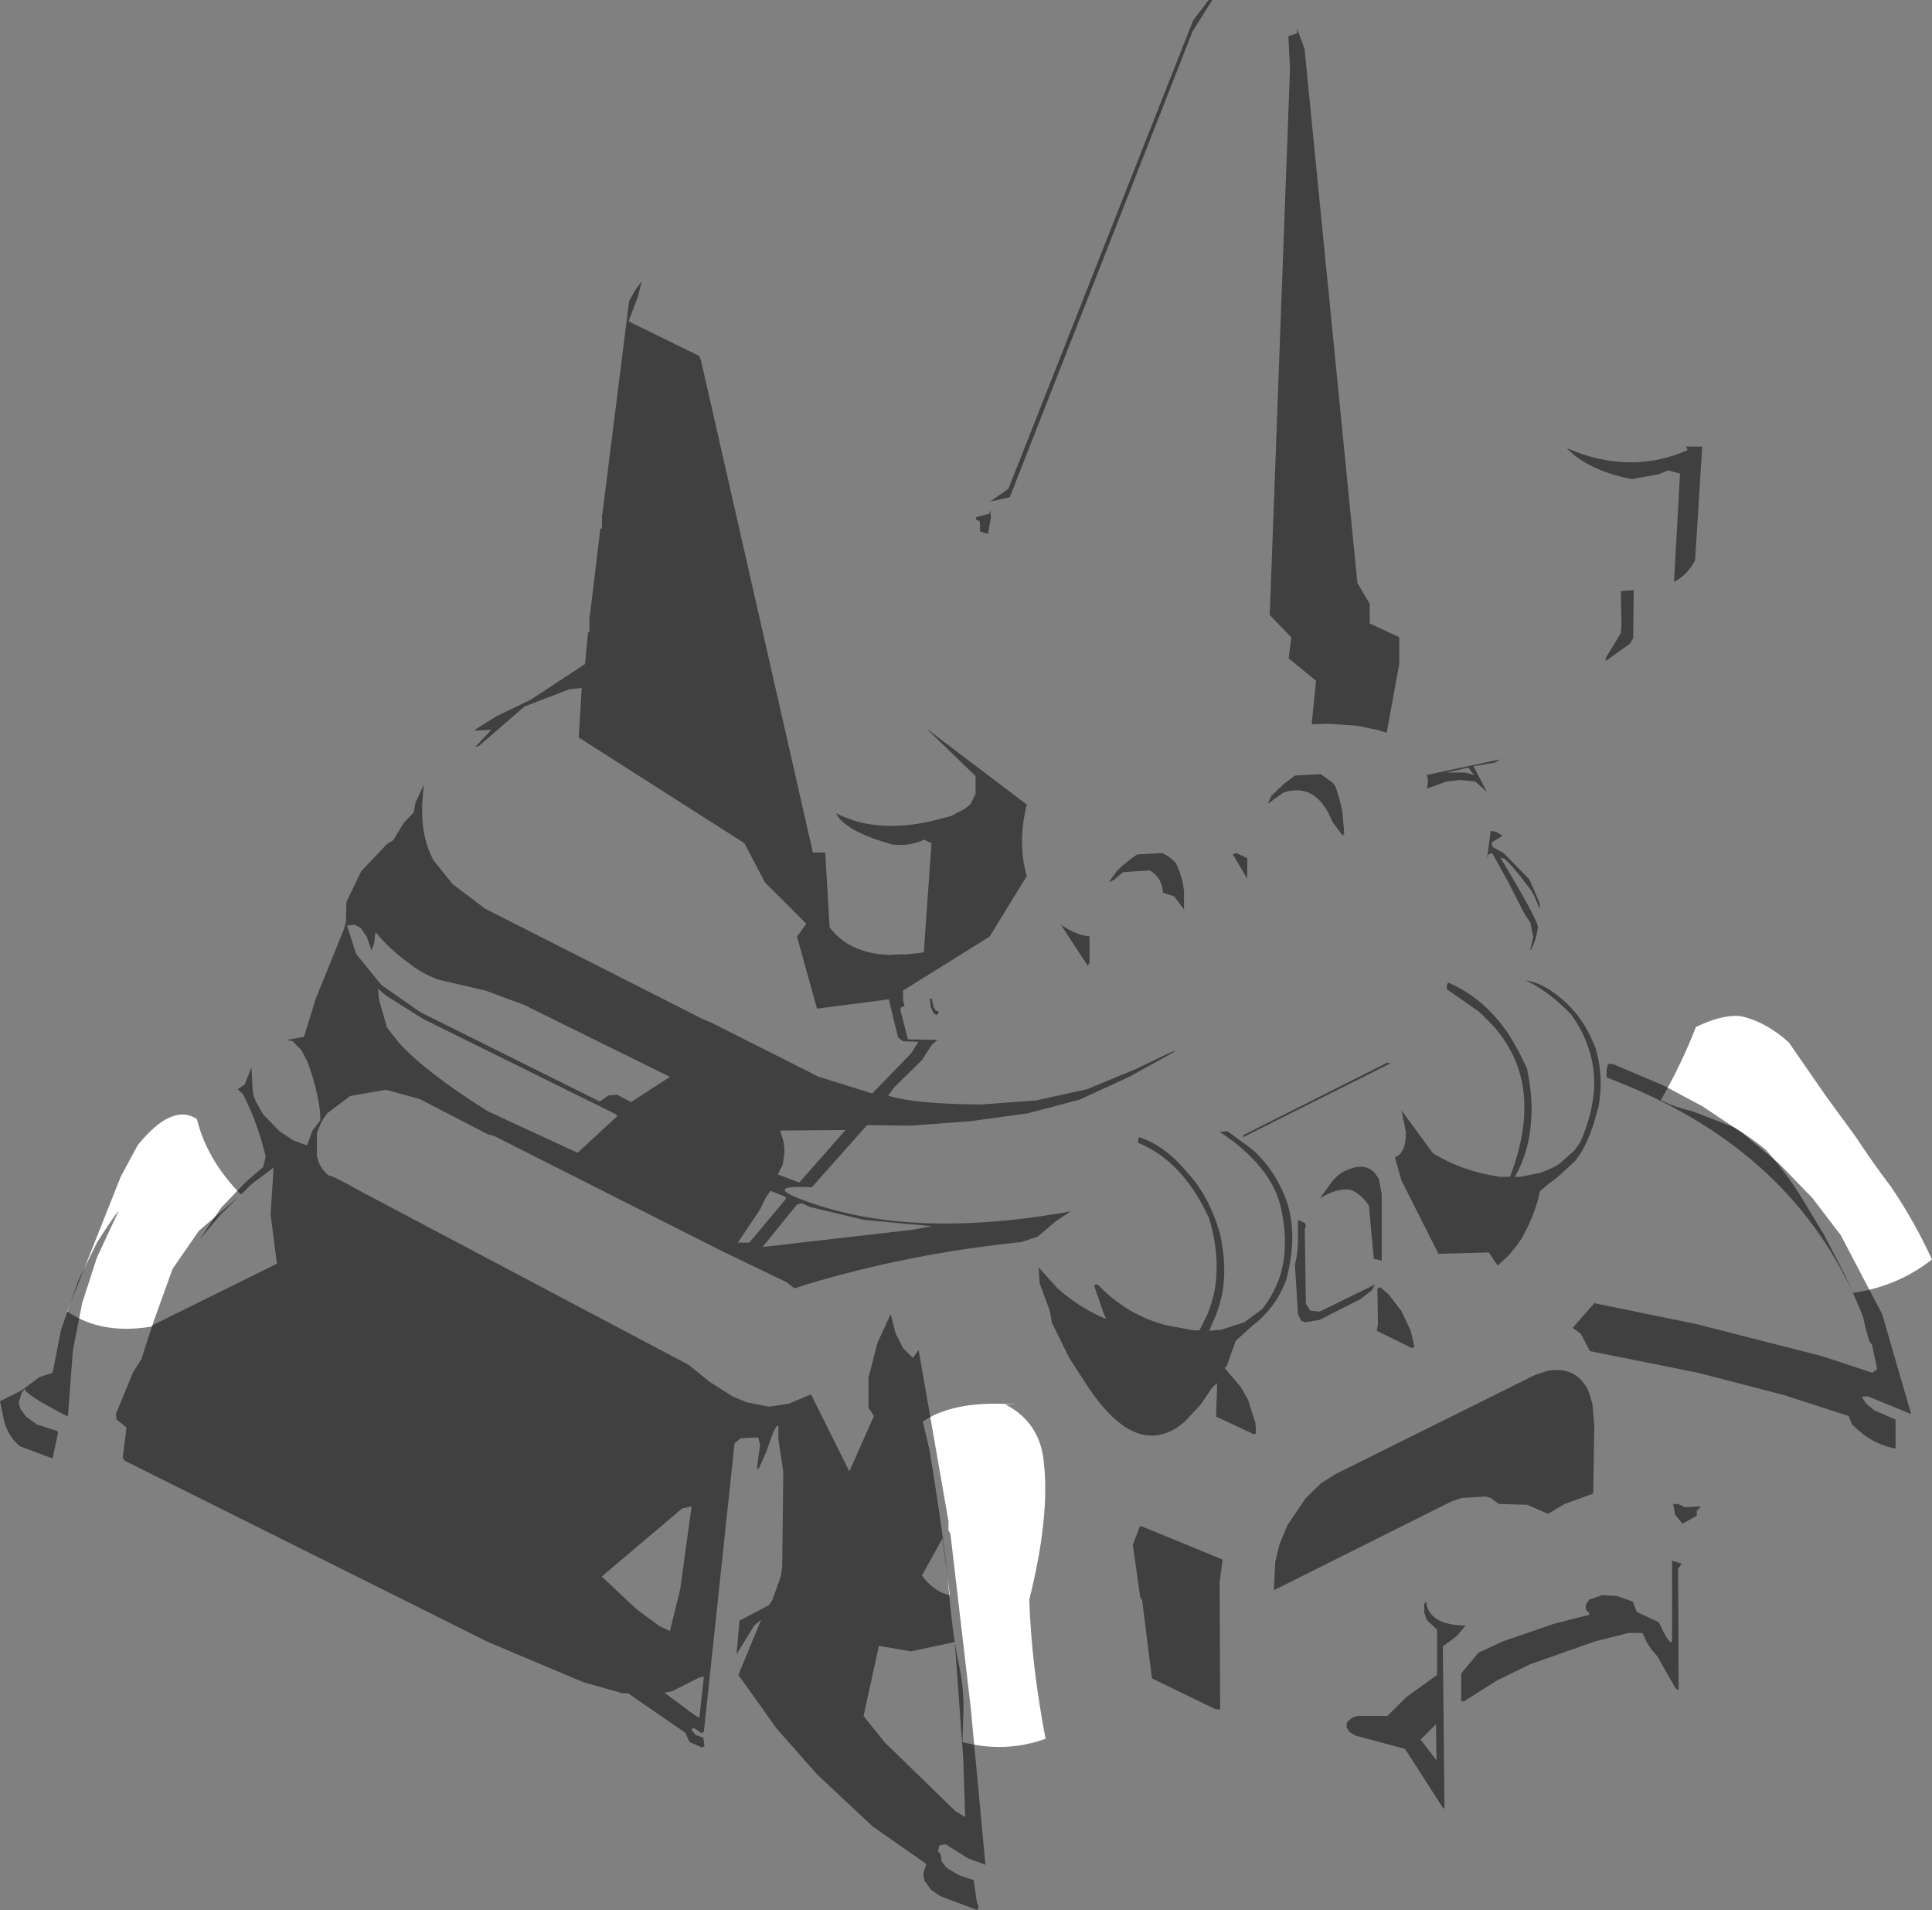 <?xml version="1.0" encoding="UTF-8" standalone="no"?>
<svg xmlns:xlink="http://www.w3.org/1999/xlink" height="348.65px" width="352.7px" xmlns="http://www.w3.org/2000/svg">
  <rect width="100%" height="100%" fill="#808080" stroke="none"/>
  <g transform="matrix(1.0, 0.0, 0.0, 1.0, 183.95, 187.15)">
    <path d="M168.75 42.75 Q168.6 42.7 168.65 42.8 162.5 47.6 154.5 48.8 154.35 48.7 154.4 48.95 L152.6 45.05 149.0 38.15 144.55 30.8 Q141.6 26.25 138.4 22.7 135.5 20.35 132.6 18.6 L124.8 15.6 Q121.85 14.95 119.25 13.65 123.1 6.9 125.65 0.3 130.35 -2.0 133.75 -1.7 138.4 -0.7 142.6 3.1 L149.6 13.2 154.8 20.3 Q157.95 25.1 161.3 29.5 165.65 35.95 168.75 42.75" fill="#ffffff" fill-rule="evenodd" stroke="none"/>
    <path d="M-148.0 17.1 Q-146.2 24.5 -139.95 30.9 L-147.65 37.5 -152.45 44.45 -156.05 54.45 -156.05 54.55 -156.2 55.05 Q-156.25 54.75 -156.45 55.0 -165.4 56.45 -171.55 52.3 -171.55 52.2 -171.7 52.25 L-161.9 27.6 -158.8 21.85 Q-152.5 14.1 -148.0 17.1" fill="#ffffff" fill-rule="evenodd" stroke="none"/>
    <path d="M3.95 104.8 Q4.35 116.85 6.95 130.3 6.7 130.1 6.8 130.25 -0.55 132.85 -8.25 130.8 L-8.1 126.15 Q-7.85 121.55 -8.9 116.6 -10.0 111.65 -10.75 103.0 -11.5 94.35 -14.25 77.55 L-15.5 72.25 -15.3 72.2 Q-9.6 68.35 1.75 69.2 L-0.45 69.15 Q5.9 72.45 6.6 79.65 7.75 89.7 3.95 104.8" fill="#ffffff" fill-rule="evenodd" stroke="none"/>
    <path d="M3.5 -40.3 Q1.75 -33.35 3.5 -27.25 L-3.3 -16.2 -19.1 -6.35 -19.1 -4.55 -18.8 -3.55 -19.55 -3.2 -19.55 -2.65 -18.2 2.55 -12.8 2.65 -13.85 3.55 -15.65 6.35 -20.6 11.2 -21.8 12.8 -21.6 12.9 Q-17.8 14.05 -9.3 14.35 L-4.95 14.45 5.2 13.7 14.5 11.65 22.95 8.15 23.75 7.8 Q36.7 1.5 25.15 7.75 L22.65 9.15 22.4 9.3 13.15 13.55 3.7 16.05 -6.85 17.5 -17.65 18.3 -25.65 18.2 -35.75 29.55 Q-44.05 29.15 -38.45 31.45 -18.65 39.4 11.5 33.95 L8.8 35.75 5.5 38.55 2.5 39.55 Q-18.0 41.65 -36.75 47.3 L-38.9 48.0 -40.4 46.85 -51.3 41.6 -51.35 41.6 -93.7 20.2 -94.8 19.9 -94.95 19.85 -107.3 13.45 -113.5 11.75 -120.05 12.9 -124.1 15.95 Q-125.3 17.25 -126.1 19.75 L-126.1 23.8 Q-125.65 26.15 -123.8 27.5 -124.1 26.95 -117.8 30.45 L-58.25 61.95 -54.35 65.1 -50.05 67.8 -47.6 68.8 -43.55 69.6 -39.95 69.05 -35.9 67.35 -28.9 81.4 -24.4 71.3 -25.4 69.8 -25.4 64.3 -23.75 57.9 -21.35 52.7 -20.45 56.2 -19.1 58.9 -17.3 60.7 -16.25 59.25 -10.8 90.5 -10.8 92.2 -10.45 92.75 -6.75 124.4 -4.05 153.2 -7.2 152.05 -11.35 149.45 -12.5 149.7 -12.7 150.8 -12.25 151.25 -12.05 152.6 -11.15 153.75 -8.9 155.1 -6.2 156.0 -5.6 160.15 -5.3 160.7 -5.5 161.5 -12.35 158.9 -13.95 157.8 -15.2 156.1 -15.4 154.85 -14.85 153.05 -24.65 146.2 -34.85 136.65 -42.2 128.3 -49.15 118.55 -45.0 108.5 -46.2 109.45 -49.5 114.8 -48.95 108.65 -43.55 105.8 -42.95 104.9 -41.4 100.55 -41.15 98.75 -40.95 81.5 -41.85 75.55 -41.85 73.4 Q-42.1 71.9 -44.0 77.7 L-45.35 80.75 -45.8 81.05 -45.2 76.55 -45.55 75.2 -48.7 75.35 -49.85 76.25 -55.45 128.9 -55.9 129.2 -57.15 128.3 -57.6 128.3 -57.7 128.65 -56.9 129.55 -55.55 130.0 -55.35 131.6 -55.8 131.8 -58.05 130.8 -58.85 129.1 -69.3 121.9 -70.3 121.9 -77.4 119.9 -94.85 112.55 -161.1 79.5 -161.55 78.95 -160.85 73.4 -162.65 71.95 -162.8 70.95 -159.65 63.3 -158.15 60.95 -156.15 54.75 -133.4 43.5 -134.55 34.5 -134.0 25.95 -138.05 29.0 -143.75 34.6 -147.6 39.2 -143.55 33.25 -139.05 28.55 -135.9 25.85 -135.45 23.9 Q-136.95 17.7 -139.6 12.55 L-140.55 11.65 -139.25 10.75 -138.25 8.15 -138.05 7.7 -137.8 12.1 -137.6 13.0 -137.25 13.9 -135.9 16.25 -132.95 19.3 -130.4 21.0 -127.9 21.9 -126.9 19.2 -125.45 17.3 -125.55 15.5 Q-126.15 11.1 -127.8 6.7 L-128.9 4.55 -130.5 2.9 -131.6 2.65 -128.45 2.1 -126.35 -4.75 -121.15 -17.6 -120.8 -18.95 -120.8 -18.9 -120.7 -22.55 -118.0 -28.15 -113.3 -33.1 -112.15 -33.8 -110.25 -36.95 -108.45 -38.85 -108.1 -40.65 -106.55 -43.95 -106.65 -43.05 Q-107.55 -35.55 -105.05 -30.6 L-104.85 -30.2 -101.35 -25.8 -95.4 -21.3 -55.65 -1.15 -54.1 -0.5 -34.75 9.25 -34.75 9.3 -24.95 12.35 -24.65 12.35 -17.65 5.15 -16.3 3.0 -19.1 2.9 -20.0 2.2 -21.7 -4.75 -34.8 -3.05 -38.45 -16.2 -36.75 -18.55 -44.3 -26.1 -48.05 -33.25 -78.3 -52.55 -77.75 -61.6 -80.0 -61.35 -88.2 -58.2 -96.4 -51.1 -97.2 -50.8 -94.25 -53.95 -97.3 -53.8 -96.95 -54.15 -93.35 -56.4 -87.05 -59.45 -77.15 -65.95 -76.6 -71.75 -76.35 -71.75 -76.35 -74.9 -76.25 -74.85 -74.35 -90.7 -74.05 -90.7 -74.05 -93.2 -74.0 -93.2 -69.1 -132.2 -67.95 -134.25 -66.8 -135.8 -67.5 -133.0 -69.2 -128.5 -56.35 -122.2 -56.0 -121.45 -35.55 -31.55 -33.3 -31.55 -32.5 -17.9 Q-29.4 -13.75 -23.4 -13.0 L-21.7 -12.85 -19.0 -13.0 -19.0 -12.9 -16.15 -13.2 -15.3 -13.35 -13.9 -33.25 -15.3 -33.9 -15.8 -33.65 Q-18.15 -32.7 -20.9 -33.0 L-21.0 -33.0 Q-25.5 -34.25 -28.15 -35.75 L-28.55 -36.0 Q-29.95 -36.9 -30.75 -37.8 L-31.4 -38.8 -30.55 -38.35 Q-29.35 -37.8 -28.05 -37.4 L-27.45 -37.2 Q-21.75 -35.65 -14.45 -37.15 L-10.35 -38.2 -7.85 -39.5 -6.8 -40.35 -5.85 -42.25 -5.85 -45.5 -14.85 -54.2 3.5 -40.3 M28.25 -31.45 Q29.65 -30.8 30.7 -29.65 31.85 -27.35 32.2 -24.55 L32.2 -21.15 30.4 -23.55 28.35 -24.2 Q28.2 -27.05 25.9 -28.3 L21.05 -27.95 19.45 -26.6 18.55 -26.15 18.8 -26.6 20.05 -28.3 Q21.85 -30.0 23.65 -31.2 L28.25 -31.45 M33.85 -183.4 L36.7 -187.15 37.35 -187.15 33.75 -181.4 0.35 -96.3 0.35 -96.4 -3.2 -95.6 0.15 -97.95 33.85 -183.4 M52.85 -181.9 L54.2 -178.25 63.85 -80.75 66.1 -76.95 66.1 -73.35 71.5 -70.85 71.5 -66.0 69.2 -53.4 67.6 -53.9 63.75 -54.7 58.6 -55.05 55.5 -54.95 56.3 -62.9 51.3 -67.0 51.8 -70.8 47.85 -74.9 51.55 -174.65 51.25 -180.55 52.85 -181.1 52.85 -181.9 M113.95 -99.7 L113.9 -99.7 Q105.8 -101.35 102.1 -105.35 113.55 -100.35 124.15 -105.0 L123.85 -105.65 126.8 -105.65 125.5 -84.85 Q124.0 -82.1 121.65 -80.95 L122.75 -100.7 120.6 -101.3 118.9 -100.6 113.95 -99.7 M14.95 -16.25 L14.95 -11.5 14.65 -10.85 9.7 -18.4 Q12.55 -16.45 14.95 -16.25 M61.1 -39.1 L61.45 -35.05 61.2 -34.6 59.3 -37.15 Q56.4 -44.35 50.55 -42.55 L50.3 -42.45 47.5 -40.45 48.15 -41.9 50.35 -44.0 52.45 -45.6 57.15 -45.85 59.4 -44.25 59.85 -43.6 60.5 -41.6 61.1 -39.1 M76.5 -43.2 Q76.95 -44.45 76.5 -45.7 L89.9 -48.55 88.9 -47.95 85.05 -47.3 87.5 -42.6 85.4 -44.5 82.65 -44.8 80.1 -44.5 76.5 -43.2 M41.05 -31.2 L41.75 -31.45 43.75 -30.55 43.75 -26.8 43.45 -27.25 41.15 -31.15 41.05 -31.2 M111.95 -79.25 L114.3 -79.45 114.2 -70.7 113.65 -69.7 109.25 -66.55 109.15 -67.0 111.95 -71.6 112.05 -72.95 111.95 -79.25 M80.25 -6.55 Q80.0 -7.3 80.45 -7.8 L81.35 -7.4 Q84.15 -6.05 86.6 -3.95 89.4 -1.5 91.65 1.9 L93.35 4.85 94.65 7.5 94.8 7.85 Q95.7 12.1 95.65 15.95 L95.55 17.65 Q95.15 23.15 92.6 27.65 L93.5 27.65 97.1 26.95 97.65 26.75 Q99.35 26.15 100.75 25.25 L103.4 22.9 104.5 21.4 Q105.85 18.35 106.5 15.5 L106.95 13.0 Q107.55 7.65 105.55 2.8 104.55 0.35 102.9 -1.95 99.25 -5.8 95.4 -7.8 L94.5 -8.25 95.4 -8.05 Q98.2 -7.4 101.25 -4.75 104.35 -2.15 106.3 1.8 L107.35 4.2 107.8 6.05 Q108.7 10.3 107.85 14.95 L107.7 15.4 106.95 18.1 106.8 18.5 Q105.95 21.05 104.7 23.2 L103.65 24.7 100.4 27.7 98.4 29.2 97.15 30.3 Q96.65 33.15 95.0 36.65 L93.85 38.9 93.35 39.55 93.2 39.8 92.8 40.35 91.55 41.9 89.45 43.85 87.85 41.45 78.65 41.7 71.9 28.3 70.7 24.1 Q72.7 23.3 72.7 19.75 L72.7 19.4 71.9 15.5 77.65 23.35 Q83.1 26.65 89.45 27.55 L89.7 27.6 89.9 27.65 91.7 27.65 Q94.95 19.2 94.2 12.3 93.75 8.3 91.95 4.85 90.7 2.45 88.85 0.3 L86.6 -2.0 85.85 -2.65 80.25 -6.55 M84.1 -47.05 L80.1 -46.15 83.5 -46.15 85.15 -45.7 84.1 -47.05 M88.2 -35.5 L89.1 -35.35 90.35 -34.6 88.3 -33.35 88.55 -32.55 90.55 -31.45 94.95 -26.95 Q95.2 -27.05 97.1 -22.3 L97.1 -21.15 Q96.15 -24.15 94.85 -25.55 92.45 -28.85 90.7 -30.4 L89.8 -30.65 90.0 -30.55 Q96.9 -19.1 96.8 -17.9 96.5 -15.5 95.5 -13.75 L95.45 -13.7 95.4 -13.7 95.95 -16.15 95.4 -18.85 Q94.45 -20.0 93.5 -22.05 L91.15 -26.6 88.45 -31.45 87.75 -31.2 87.5 -30.4 88.2 -35.5 M162.1 77.25 Q158.7 76.6 155.95 74.45 L154.15 72.85 153.55 71.3 141.65 67.45 126.0 63.4 106.3 59.45 104.65 56.3 103.15 55.2 107.1 50.7 125.65 54.5 148.6 60.35 157.85 63.4 158.75 62.75 157.75 58.1 Q157.35 58.55 156.15 53.15 145.0 24.5 113.7 11.25 L110.4 9.9 109.35 9.5 109.35 8.15 109.6 7.05 110.5 7.05 119.8 11.0 126.9 14.8 134.0 19.55 140.85 25.25 146.95 31.55 152.1 38.3 159.65 52.7 164.95 70.95 157.05 67.7 155.95 67.8 156.25 68.35 156.85 69.15 158.2 70.25 162.1 71.95 162.1 77.25 M106.75 69.05 L107.1 73.1 106.9 85.45 101.7 87.35 98.65 89.15 94.85 87.5 89.65 87.35 88.2 86.25 87.3 86.0 82.9 86.25 81.0 86.9 48.6 103.1 48.85 97.95 49.6 94.8 51.1 91.2 54.45 86.25 57.25 83.55 59.95 81.85 96.2 63.85 98.55 63.05 Q103.8 62.15 106.0 66.65 L106.75 69.05 M121.5 87.35 L122.4 87.35 123.65 87.95 126.6 87.8 125.8 88.6 125.8 89.5 123.2 90.95 121.85 89.3 121.5 87.35 M57.15 31.35 L57.0 31.55 56.95 31.65 59.3 28.4 Q60.65 26.85 62.0 26.4 64.25 25.35 66.05 26.15 L66.85 26.75 67.75 27.95 68.3 30.8 68.3 42.95 66.85 42.6 65.95 32.9 Q64.65 30.85 62.6 30.0 60.05 29.65 57.05 31.55 L57.15 31.35 M69.3 6.8 L69.85 6.95 43.0 20.4 43.0 20.05 69.3 6.8 M121.3 97.7 L123.05 98.25 122.4 99.2 122.5 121.35 121.95 121.0 118.6 115.15 117.45 113.8 116.65 112.55 115.9 110.9 113.3 110.9 107.2 112.45 95.4 116.6 89.35 119.55 83.35 123.35 82.8 123.35 82.8 118.3 85.95 114.5 90.35 112.45 99.8 109.2 106.1 107.6 106.2 107.3 105.55 106.6 105.55 105.7 106.2 104.8 108.55 104.0 111.25 104.15 114.1 105.15 114.85 107.05 118.9 108.95 Q120.85 113.25 121.3 112.45 L121.3 97.7 M54.25 36.05 L54.45 36.5 54.25 37.2 54.45 50.8 55.25 52.05 56.95 52.25 67.05 47.3 66.5 48.35 64.35 50.0 56.95 53.75 54.25 54.2 53.55 53.85 53.0 52.7 52.45 43.7 Q52.9 41.9 53.0 39.7 L53.0 35.5 54.25 36.05 M50.85 46.5 L49.95 48.55 Q48.1 52.2 44.65 54.85 L41.65 57.55 39.95 62.3 39.6 62.5 42.55 66.0 43.9 68.35 45.25 72.65 45.35 74.45 45.0 74.65 38.05 71.4 38.25 65.3 37.35 66.1 35.25 69.2 32.2 72.45 31.9 72.7 Q23.6 79.25 14.75 66.1 L11.25 60.7 8.1 54.3 7.65 51.95 5.85 47.1 5.65 44.15 9.1 48.0 Q13.35 51.7 18.0 53.6 L17.55 52.6 15.85 47.65 15.85 47.3 16.45 47.3 Q21.7 52.8 28.8 54.7 L33.6 55.6 35.0 55.7 36.45 52.8 Q37.4 50.45 37.85 48.0 38.8 42.05 36.8 35.25 31.95 24.7 23.75 21.4 L23.95 20.4 Q28.65 21.85 32.8 26.85 36.7 31.0 38.75 37.95 40.15 44.25 39.1 49.3 L38.75 50.75 38.1 52.7 36.8 55.75 38.95 55.55 43.2 54.2 46.45 51.8 46.95 51.15 Q48.9 48.45 49.85 45.35 51.45 39.75 49.75 32.7 48.45 27.95 44.2 23.8 41.9 21.5 38.7 19.45 L40.1 19.3 44.3 22.35 Q48.75 26.05 51.0 32.25 53.0 38.45 50.85 46.5 M67.95 47.75 L69.55 49.1 71.9 52.15 73.6 55.75 74.25 58.7 73.8 58.9 67.4 55.75 67.6 54.5 67.5 48.1 67.95 47.75 M24.1 91.55 L24.4 91.4 39.25 97.5 38.7 101.65 38.8 124.85 38.05 124.85 26.35 119.2 24.55 104.9 24.2 104.35 22.85 94.8 24.1 91.55 M76.5 108.5 L76.05 107.15 76.05 105.6 76.4 105.15 Q76.85 109.45 83.6 109.55 L82.0 111.45 79.45 113.35 79.75 142.85 79.55 142.95 72.55 132.05 63.55 129.65 62.45 129.0 61.9 128.2 61.9 127.3 62.2 126.95 63.0 126.3 63.9 126.05 69.3 126.05 72.8 122.6 78.4 118.55 78.4 110.3 76.5 108.5 M78.2 127.55 L75.4 130.35 78.3 134.15 78.2 127.55 M-120.6 -18.2 L-118.95 -13.05 -114.3 -7.35 -107.2 -2.4 -74.45 13.9 -72.9 12.8 -71.3 12.65 -68.75 14.0 -61.65 9.4 -88.3 -3.75 -95.3 -6.35 -103.95 -8.35 Q-107.05 -9.55 -109.25 -11.3 -113.2 -14.25 -115.4 -17.05 L-115.65 -15.0 -116.1 -13.65 -117.0 -16.15 -118.1 -17.8 -119.25 -18.4 -120.6 -18.2 M-114.95 -6.7 L-114.75 -4.65 -113.3 0.4 -111.05 3.25 Q-106.1 8.65 -94.85 15.7 L-78.5 23.25 -71.3 16.6 -71.45 16.25 -106.65 -1.15 -113.5 -5.45 -114.95 -6.7 M-3.15 -94.0 L-3.05 -92.65 -3.6 -89.7 -5.05 -90.15 -5.05 -91.6 -5.15 -92.05 -5.75 -92.3 -5.75 -92.75 -3.35 -93.4 -3.15 -94.0 M-13.5 -3.3 L-13.15 -2.75 -12.5 -2.5 -12.95 -1.85 -13.5 -2.2 -14.05 -3.4 -14.15 -4.55 -14.3 -4.75 -13.85 -4.9 -13.5 -3.3 M-38.0 28.65 L-29.6 19.1 -41.5 19.2 -41.4 19.75 Q-40.7 21.35 -40.75 23.2 L-41.05 25.4 -41.95 27.2 -38.4 28.55 -38.0 28.65 M-38.45 32.7 L-44.75 40.45 -17.3 37.3 -13.85 36.65 -26.2 35.5 -36.1 33.15 -37.55 32.45 -38.45 32.7 M-45.2 33.6 L-49.25 39.65 -47.15 39.65 -40.5 31.7 -40.6 31.25 -43.3 30.2 -44.1 31.35 -45.2 33.6 M-59.4 88.15 L-74.1 100.6 -67.7 106.6 -63.55 109.65 -61.65 110.55 -59.75 102.8 -57.7 87.8 -59.4 88.15 M-15.65 100.4 Q-13.45 103.4 -10.55 104.0 L-11.9 93.65 -15.65 100.4 M-17.65 114.25 L-23.5 113.25 -26.3 126.05 -22.4 130.9 -9.55 143.4 -7.75 144.5 -8.1 133.85 -9.65 112.55 -17.65 114.25 M-55.45 118.85 L-56.25 119.0 -61.3 121.55 -62.65 121.8 -59.6 124.05 Q-56.15 126.75 -56.25 126.2 L-55.45 118.85 M-166.25 39.65 Q-162.9 34.4 -162.3 33.9 L-166.25 42.35 -168.95 50.7 -170.65 59.35 -171.55 71.4 Q-179.55 67.3 -179.45 66.3 L-180.0 67.1 -180.55 68.9 -180.2 70.05 -179.2 71.4 -177.2 72.85 -173.6 74.0 -173.35 74.3 -174.35 79.05 -180.35 76.8 Q-182.75 74.75 -183.35 71.5 L-183.95 68.6 -180.35 66.8 -179.35 66.15 -179.3 66.1 -176.75 64.2 -174.35 63.4 -172.8 55.55 -169.65 46.55 -166.25 39.65" fill="#000000" fill-opacity="0.498" fill-rule="evenodd" stroke="none"/>
  </g>
</svg>
